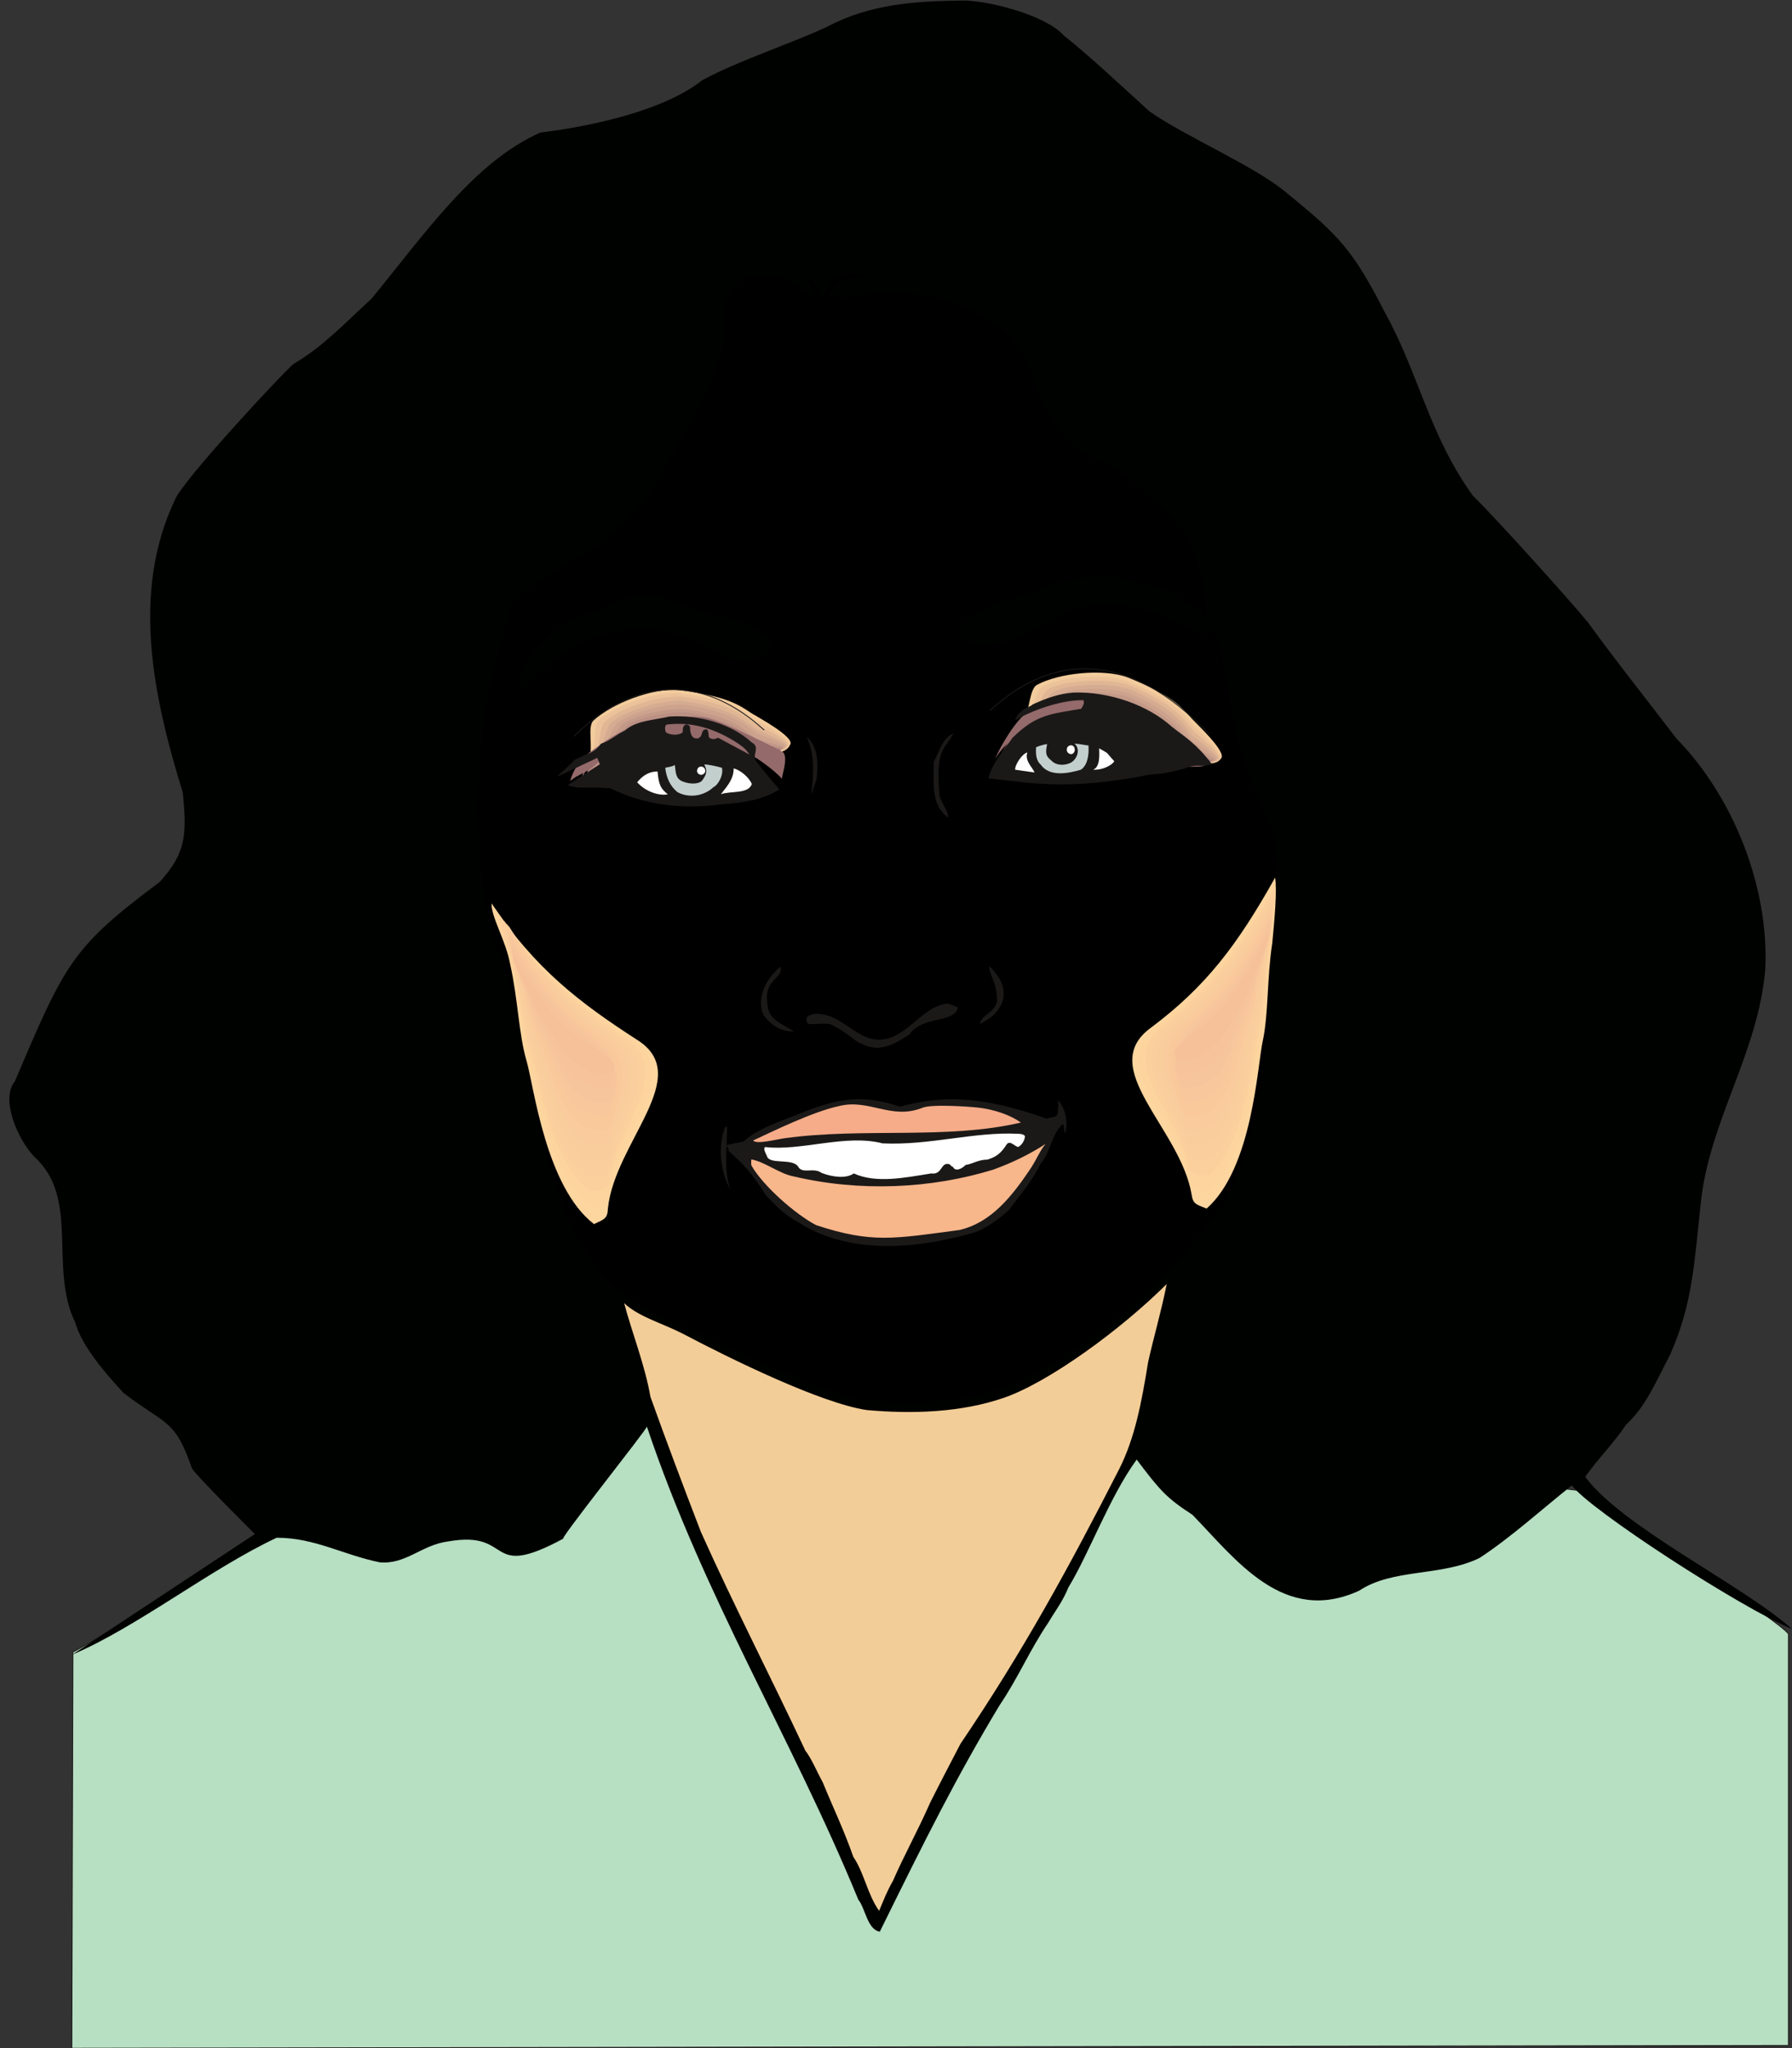 <svg xmlns="http://www.w3.org/2000/svg" xml:space="preserve" width="608.542" height="695.244" fill-rule="evenodd" stroke-linejoin="round" stroke-width="28.222" preserveAspectRatio="xMidYMid" version="1.2" viewBox="0 0 16101 18395"><rect x="0" y="0" width="16101" height="18395" fill="#333333" stroke="none"/><defs class="ClipPathGroup"><clipPath id="a" clipPathUnits="userSpaceOnUse"><path d="M0 0h16101v18395H0z"/></clipPath></defs><g class="SlideGroup"><g class="Slide" clip-path="url(#a)"><g class="Page"><g class="com.sun.star.drawing.ClosedBezierShape"><path fill="none" d="M640 12454h15434v5948H640z" class="BoundingBox"/><path fill="#B7DFC2" d="M2839 13548c-38 10-2118 1269-2184 1289l-10 3559 15424-25v-3697c-99-129-1440-996-1839-1283l-8479-932-2912 1089Z"/><path fill="none" stroke="#1B1918" stroke-linejoin="miter" stroke-width="8" d="M2839 13548c-38 10-2118 1269-2184 1289l-10 3559 15424-25v-3697c-99-129-1440-996-1839-1283l-8479-932-2912 1089Z"/></g><g class="com.sun.star.drawing.ClosedBezierShape"><path fill="none" d="M83 4h16020v17347H83z" class="BoundingBox"/><path fill="#000200" d="M8644 5c226-4 749 129 912 312 226 178 548 480 769 681 325 231 960 495 1247 744 463 376 588 511 870 1062 307 553 399 1105 792 1648 227 224 851 917 1034 1138 254 351 523 686 793 1041 518 529 835 1344 800 2072-61 749-503 1364-579 2098-59 528-69 896-275 1364-129 243-216 464-398 632-120 178-244 295-366 467 338 455 1407 966 1859 1367-462-191-1816-1069-1979-1290-264 210-551 470-830 652-346 168-777 92-1080 293-679 312-1106-277-1499-681-231-150-290-216-501-496-243 333-426 841-614 1149-49 124-125 221-178 312-178 264-264 485-442 749-384 638-658 1186-1074 2030-112-18-130-211-193-287-600-1461-1382-2708-1900-4250 22 0-841 1080-745 1004-716 388-442-77-1039 28-239 30-379 208-615 188-330-67-584-221-927-221-595 279-1252 802-1839 1051l1643-1084s-543-539-566-592c-155-445-226-379-615-676-145-160-371-409-432-630-241-490 43-1117-366-1488-149-153-311-518-177-681 452-1063 513-1202 1300-1789 236-259 247-422 208-805-269-869-462-1796-73-2622 48-155 995-1173 1072-1229 259-150 464-371 696-582 485-591 923-1229 1517-1493 472-59 1110-198 1455-470 328-178 783-323 1121-480C7813 38 8212 10 8644 5Z"/></g><g class="com.sun.star.drawing.ClosedBezierShape"><path fill="none" d="M4289 2438h7187v10167H4289z" class="BoundingBox"/><path d="M10857 5597c172 148 177 887 330 1225 63 254 213 502 269 714 63 534-56 1044-56 1557-35 465-117 884-226 1316-69 201-198 470-356 625-355 528-1249 1247-1844 1450-457 130-889 158-1349 66-178-43-905-350-1159-470-345-221-932-327-1181-802-114-173-193-356-269-551-162-437-178-862-312-1303-38-402-206-752-313-1138-189-946-108-1950 209-2849 109-190 368-287 619-449 216-92 541-447 666-630 129-269 614-971 630-1423-38-190 5-350 193-442 393-50 416 54 627 204-76-135-81-226-173-259-22 12 117-48 237 248 10-243 287-278 431-182-58-54-378 0-383 177l201-81c-110 86-72 28-125 91 674-167 1202 39 1441 237 328 233 371 724 437 757 198 251 145 312 668 543 480 437 724 503 788 1369Z"/></g><g class="com.sun.star.drawing.ClosedBezierShape"><path fill="none" d="M6837 8682h298v584h-298z" class="BoundingBox"/><path fill="#1B1918" d="M7013 8682c28 106-146 114-120 313 5 174 125 189 240 270-130 0-212-68-271-145-80-173 48-357 151-438Z"/></g><g class="com.sun.star.drawing.ClosedBezierShape"><path fill="none" d="M8806 8682h213v515h-213z" class="BoundingBox"/><path fill="#1B1918" d="M8893 8682c63 63 146 157 120 293-33 116-115 172-207 221 0-82 174-110 150-244 0-113-63-189-68-270h5Z"/></g><g class="com.sun.star.drawing.ClosedBezierShape"><path fill="none" d="M7246 9014h1362v397H7246z" class="BoundingBox"/><path fill="#1B1918" d="m8519 9014 87 33c-23 145-323 74-432 242-188 125-308 168-486 57-54-44-145-111-231-149-125-10-153 11-201-5-37-76 38-76 61-87 290-10 404 325 702 208 193-83 300-284 500-299Z"/></g><g class="com.sun.star.drawing.ClosedBezierShape"><path fill="none" d="M6523 9872h3060v1320H6523z" class="BoundingBox"/><path fill="#1B1918" d="M8086 9939c345-91 690-116 1320 109 51-23 105-5 99-71 6-48 6-69 0-97 64 64 97 206 64 298-15-23 0-61-20-82-99 82-104 242-196 351-76 156-183 280-284 415-82 81-229 185-326 211-553 157-1138 188-1580-102-117-61-193-145-285-239-56-101-168-247-254-323-177-163-15-28-101-120 10-10 111-25 160-38 134-127 388-198 589-284 294-106 495-134 814-28Z"/></g><g class="com.sun.star.drawing.ClosedBezierShape"><path fill="none" d="M6767 9919h2407v340H6767z" class="BoundingBox"/><path fill="#F6AC88" d="M8769 9946c173 16 318 75 404 136-668 156-1413 43-2125 141-71 10-254 58-281 20 172-80 541-261 772-309 269-68 465 125 745 17 76-37 422-12 485-5Z"/></g><g class="com.sun.star.drawing.ClosedBezierShape"><path fill="none" d="M6476 10116h87v569h-87z" class="BoundingBox"/><path fill="#1B1918" d="M6533 10117c0 167-33 389 29 567-87-158-116-367-49-557l20-10Z"/></g><g class="com.sun.star.drawing.ClosedBezierShape"><path fill="none" d="M6867 10181h2343v410H6867z" class="BoundingBox"/><path fill="#FFF" d="M9146 10183c10 0 48 0 63 20 0 38-30 86-63 99-44-18-72-61-102-23-38 61-81 110-173 136-81 0-129 38-195 48-38 38-93 61-113 18-18-5-28-23-28-23-86-30-64 97-168 81-236 38-495 92-696 0-68 49-193 33-290-5-71-53-173 15-211-58-53-76-259-13-279-93-18-38-32-61-18-81 330 38 725-119 1057-33 422 20 822-106 1216-86Z"/></g><g class="com.sun.star.drawing.ClosedBezierShape"><path fill="none" d="M6749 10274h2646v844H6749z" class="BoundingBox"/><path fill="#F8B68B" d="M9394 10274c-48 58-76 129-124 205-178 270-366 502-649 568-587 78-787 122-1289-44-188-99-475-351-581-536-4-26 0-54 0-54 124 23 254 130 381 153 595 140 1233 111 1792-61 191-69 346-150 470-231Z"/></g><g class="com.sun.star.drawing.ClosedBezierShape"><path fill="none" d="M5608 11532h4876v5631H5608z" class="BoundingBox"/><path fill="#F3CD97" d="M10483 11532c-54 269-120 485-168 706-58 360-119 680-259 956-452 884-861 1633-1427 2469-99 191-178 341-270 524-114 259-233 470-336 706-53 91-86 178-124 269-102-140-135-343-232-485-86-246-182-442-274-668-56-102-99-211-157-286-308-657-638-1295-938-1963-152-394-315-826-454-1215-49-285-168-582-236-841 134 125 327 173 528 275 419 221 1239 624 1651 685 415 38 852 21 1230-109 409-140 1062-620 1466-1023Z"/></g><g class="com.sun.star.drawing.ClosedBezierShape"><path fill="none" d="M10110 7833h1363v3177h-1363z" class="BoundingBox"/><path d="M11468 7833c-375 668-669 1032-1189 1410-523 376 337 963 431 1617 15 89 33 99 119 149 448-398 499-1403 542-1626 43-254 28-605 69-928 25-231 40-498 28-622Z"/></g><g class="com.sun.star.drawing.ClosedBezierShape"><path fill="none" d="M4382 8037h1598v3148H4382z" class="BoundingBox"/><path d="M4382 8037c421 640 864 968 1408 1311 548 338-267 983-318 1642-7 91-112 135-195 193-293-437-453-1378-512-1596-61-249-124-625-188-946-94-213-197-483-195-604Z"/></g><g class="com.sun.star.drawing.ClosedBezierShape"><path fill="none" d="M10174 7882h1291v2974h-1291z" class="BoundingBox"/><path fill="#FDD59F" d="M11457 7882c-344 614-626 981-1117 1349-496 361 265 900 366 1495 13 91 44 91 135 129 413-363 456-1281 504-1502 53-241 38-571 86-880 21-216 44-475 26-591Z"/></g><g class="com.sun.star.drawing.ClosedBezierShape"><path fill="none" d="M10233 7930h1225v2773h-1225z" class="BoundingBox"/><path fill="#FDD39E" d="M11451 7930c-312 566-592 937-1052 1287-467 347 195 842 292 1388 20 81 71 76 158 97 381-328 419-1159 473-1374 56-235 43-535 99-832 20-211 48-455 30-566Z"/></g><g class="com.sun.star.drawing.ClosedBezierShape"><path fill="none" d="M10291 7978h1163v2580h-1163z" class="BoundingBox"/><path fill="#FBD09D" d="M11446 7978c-285 513-556 894-992 1224-436 336 127 783 226 1278 21 82 87 72 178 77 347-303 390-1052 443-1253 59-227 54-506 107-793 28-193 56-427 38-533Z"/></g><g class="com.sun.star.drawing.ClosedBezierShape"><path fill="none" d="M10347 8026h1099v2393h-1099z" class="BoundingBox"/><path fill="#FACE9D" d="M11441 8026c-254 459-518 853-928 1165-408 319 58 723 155 1165 22 81 109 61 200 53 314-274 352-937 410-1130 66-217 61-471 120-745 27-186 58-407 43-508Z"/></g><g class="com.sun.star.drawing.ClosedBezierShape"><path fill="none" d="M10402 8075h1040v2210h-1040z" class="BoundingBox"/><path fill="#FACD9C" d="M11437 8075c-221 403-482 810-866 1105-380 303-10 658 86 1060 24 68 126 40 217 25 282-249 319-826 385-1013 68-207 63-438 129-703 26-172 64-378 49-474Z"/></g><g class="com.sun.star.drawing.ClosedBezierShape"><path fill="none" d="M10452 8128h981v2028h-981z" class="BoundingBox"/><path fill="#F9CB9D" d="M11426 8128c-186 350-442 768-794 1042-362 287-81 600 10 946 33 68 150 30 241 0 250-221 283-707 347-893 76-193 76-399 140-651 33-163 76-351 56-444Z"/></g><g class="com.sun.star.drawing.ClosedBezierShape"><path fill="none" d="M10498 8179h929v1848h-929z" class="BoundingBox"/><path fill="#F9C99C" d="M11421 8179c-153 294-407 722-730 981-334 269-153 534-59 837 31 58 166 15 257-28 217-193 250-593 321-771 81-183 81-368 150-611 33-152 81-325 61-408Z"/></g><g class="com.sun.star.drawing.ClosedBezierShape"><path fill="none" d="M10534 8227h886v1672h-886z" class="BoundingBox"/><path fill="#F9C79C" d="M11413 8227c-117 241-366 679-664 923-306 251-220 473-129 722 33 58 190 5 282-48 184-168 211-481 285-654 86-173 86-328 163-562 33-140 86-303 63-381Z"/></g><g class="com.sun.star.drawing.ClosedBezierShape"><path fill="none" d="M10558 8275h858v1499h-858z" class="BoundingBox"/><path fill="#F7C59B" d="M11409 8275c-92 187-329 636-603 856-277 244-287 418-197 616 33 61 207 0 303-68 145-140 178-375 254-530 93-167 98-302 174-524 38-124 92-277 69-350Z"/></g><g class="com.sun.star.drawing.ClosedBezierShape"><path fill="none" d="M10564 8324h846v1325h-846z" class="BoundingBox"/><path fill="#F6C39A" d="M11403 8324c-59 139-297 592-540 798-249 227-354 357-269 509 43 48 231-18 323-104 120-107 145-255 227-405 91-157 104-264 183-476 38-117 99-254 76-322Z"/></g><g class="com.sun.star.drawing.ClosedBezierShape"><path fill="none" d="M4417 8113h1497v2882H4417z" class="BoundingBox"/><path fill="#FDD59F" d="M4417 8113c387 586 793 894 1307 1226 521 326-201 918-262 1515-3 94-36 97-125 140-434-333-541-1242-605-1462-71-238-79-566-148-871-38-213-174-429-167-548Z"/></g><g class="com.sun.star.drawing.ClosedBezierShape"><path fill="none" d="M4447 8158h1408v2688H4447z" class="BoundingBox"/><path fill="#FDD39E" d="M4447 8158c350 543 737 856 1219 1174 492 312-135 854-195 1406-15 81-63 78-149 106-404-302-501-1128-570-1339-69-229-79-531-155-824-36-209-157-409-150-523Z"/></g><g class="com.sun.star.drawing.ClosedBezierShape"><path fill="none" d="M4490 8219h1309v2481H4490z" class="BoundingBox"/><path fill="#FBD09D" d="M4490 8219c323 492 664 802 1122 1099 460 306-74 791-137 1294-16 81-82 76-171 87-366-277-463-1022-530-1217-76-222-88-504-165-783-38-193-126-371-119-480Z"/></g><g class="com.sun.star.drawing.ClosedBezierShape"><path fill="none" d="M4528 8268h1209v2290H4528z" class="BoundingBox"/><path fill="#FACE9D" d="M4529 8268c284 439 589 762 1019 1046 432 291-7 725-74 1174-15 82-104 67-195 67-331-252-415-912-489-1100-79-212-91-466-170-735-41-181-101-351-91-452Z"/></g><g class="com.sun.star.drawing.ClosedBezierShape"><path fill="none" d="M4550 8293h1136v2128H4550z" class="BoundingBox"/><path fill="#FACD9C" d="M4551 8293c249 386 539 744 942 1013 403 278 55 659-13 1063-15 71-121 50-215 40-297-226-373-800-453-983-83-201-94-432-177-692-39-170-93-345-84-441Z"/></g><g class="com.sun.star.drawing.ClosedBezierShape"><path fill="none" d="M4566 8313h1073v1974H4566z" class="BoundingBox"/><path fill="#F9CB9D" d="M4569 8313c208 337 495 735 865 983 381 260 122 593 56 944-28 71-150 43-244 18-263-204-329-687-408-865-89-190-101-394-185-644-43-157-98-343-84-436Z"/></g><g class="com.sun.star.drawing.ClosedBezierShape"><path fill="none" d="M4571 8362h1019v1793H4571z" class="BoundingBox"/><path fill="#F9C99C" d="M4574 8362c170 284 455 693 796 928 353 246 188 523 117 830-28 61-165 28-259-7-230-181-291-577-372-750-94-176-107-359-193-598-43-147-103-317-89-403Z"/></g><g class="com.sun.star.drawing.ClosedBezierShape"><path fill="none" d="M4582 8409h972v1618h-972z" class="BoundingBox"/><path fill="#F9C79C" d="M4584 8410c134 233 414 652 727 874 323 231 254 457 178 711-28 61-188 18-282-27-196-155-245-465-331-633-99-166-109-321-201-547-43-140-105-297-91-378Z"/></g><g class="com.sun.star.drawing.ClosedBezierShape"><path fill="none" d="M4595 8461h942v1444h-942z" class="BoundingBox"/><path fill="#F7C59B" d="M4597 8461c104 182 374 613 664 813 290 224 313 395 237 601-28 61-207 15-308-49-155-129-204-359-290-511-103-160-118-295-209-509-46-122-108-269-94-345Z"/></g><g class="com.sun.star.drawing.ClosedBezierShape"><path fill="none" d="M4600 8509h926v1268h-926z" class="BoundingBox"/><path fill="#F6C39A" d="M4602 8509c69 134 339 571 596 760 262 208 379 330 303 485-38 53-232 0-329-79-127-99-165-243-254-388-105-151-123-258-217-461-48-117-115-246-99-317Z"/></g><g class="com.sun.star.drawing.ClosedBezierShape"><path fill="none" d="M10553 8379h842v1146h-842z" class="BoundingBox"/><path fill="#F6C199" d="M11390 8379c-30 83-265 543-476 740-227 203-426 289-341 386 43 53 245-13 341-117 79-86 112-145 196-292 100-140 113-230 194-430 41-102 104-221 86-287Z"/></g><g class="com.sun.star.drawing.ClosedBezierShape"><path fill="none" d="M4606 8560h914v1090h-914z" class="BoundingBox"/><path fill="#F6C199" d="M4608 8560c35 81 300 523 526 704 238 188 446 257 367 361-41 56-247 5-349-94-86-79-124-137-216-277-110-132-128-222-224-415-49-99-119-213-104-279Z"/></g><g class="com.sun.star.drawing.ClosedBezierShape"><path fill="none" d="M9169 6008h1828v873H9169z" class="BoundingBox"/><path d="M10988 6820c-76 97-221 26-345 59-5-59-28-54-49-102-66-119-221-157-307-244-71-81-190-102-278-140-112 48-312-66-447-23-117 33-302 18-393 100 48-67 22-298 96-336 211-120 622-172 870-77 498 188 528 318 609 400 0 0 303 292 244 363Z"/></g><g class="com.sun.star.drawing.ClosedBezierShape"><path fill="none" d="M9192 6041h1788v818H9192z" class="BoundingBox"/><path fill="#F3CC9D" d="M10970 6813c-63 86-208 17-327 38-18-64-48-74-81-117-72-109-237-152-336-229-73-74-199-92-290-118-115 54-308-27-432 21-97 10-249-15-312 54 63-64 53-280 129-313 188-102 587-149 814-64 480 193 513 318 604 400-5 0 292 274 231 328Z"/></g><g class="com.sun.star.drawing.ClosedBezierShape"><path fill="none" d="M9212 6078h1757v777H9212z" class="BoundingBox"/><path fill="#EBC299" d="M10961 6821c-58 73-206 0-323 5-28-66-71-87-104-125-86-109-251-152-355-221-87-67-222-72-314-92-106 53-302 5-419 58-71-5-190-38-233 10 81-58 86-259 157-289 178-91 561-124 771-43 454 188 503 307 589 405 0-5 284 249 231 292Z"/></g><g class="com.sun.star.drawing.ClosedBezierShape"><path fill="none" d="M9241 6113h1713v734H9241z" class="BoundingBox"/><path fill="#E0B695" d="M10946 6820c-48 64-191-12-308-17-38-69-91-97-124-140-102-107-274-145-389-207-97-53-232-58-328-68-109 53-297 43-407 102-53-29-139-72-149-34 86-63 119-241 182-269 158-80 534-101 725-33 430 185 485 307 577 412-5 0 274 221 221 254Z"/></g><g class="com.sun.star.drawing.ClosedBezierShape"><path fill="none" d="M9260 6150h1682v692H9260z" class="BoundingBox"/><path fill="#D5AC91" d="M10934 6820c-43 58-178-23-294-38-49-76-115-114-154-152-112-107-289-146-414-195-109-48-244-48-345-48-111 54-293 74-390 141-38-44-85-98-76-72 104-64 152-226 216-247 139-70 509-80 676-17 405 177 469 297 560 417-5-5 272 193 221 211Z"/></g><g class="com.sun.star.drawing.ClosedBezierShape"><path fill="none" d="M9263 6187h1666v650H9263z" class="BoundingBox"/><path fill="#CDA38E" d="M10923 6821c-38 48-168-33-290-61-61-82-129-130-173-168-124-103-307-141-437-184-125-38-265-33-369-20-106 53-284 112-376 184-16-67-27-131 11-116 114-68 177-210 243-226 122-57 473-57 626 0 381 173 457 293 549 418-5-8 259 173 216 173Z"/></g><g class="com.sun.star.drawing.ClosedBezierShape"><path fill="none" d="M9223 6218h1697v620H9223z" class="BoundingBox"/><path fill="#C39988" d="M10914 6827c-33 38-163-48-280-92-71-82-158-143-201-173-140-105-323-135-465-173-127-34-275-19-377 0-109 53-287 145-368 221 7-81 27-153 86-158 129-63 211-189 272-206 112-48 453-30 582 23 357 168 443 280 535 423-5-14 259 145 216 135Z"/></g><g class="com.sun.star.drawing.ClosedBezierShape"><path fill="none" d="M9164 6250h1743v583H9164z" class="BoundingBox"/><path fill="#BB9084" d="M10902 6827c-28 25-153-61-277-115-79-87-170-156-221-189-150-96-338-130-486-163-145-21-295 0-399 28-107 54-279 184-355 265 27-104 86-183 172-201 140-69 236-174 297-184 97-37 421-10 535 38 335 164 432 276 523 421-5-10 249 125 211 100Z"/></g><g class="com.sun.star.drawing.ClosedBezierShape"><path fill="none" d="M9110 6280h1784v558H9110z" class="BoundingBox"/><path fill="#B0867E" d="M10889 6827c-20 20-139-72-264-136-91-94-193-173-246-201-163-97-356-130-514-151-155-17-307 11-414 49-109 54-277 217-340 303 43-119 139-211 248-239 155-69 270-156 328-163 81-25 395 12 486 56 308 155 417 265 508 426-5-16 242 99 208 56Z"/></g><g class="com.sun.star.drawing.ClosedBezierShape"><path fill="none" d="M9058 6309h1822v537H9058z" class="BoundingBox"/><path fill="#A67B78" d="M10875 6826c-11 11-125-81-249-157-102-98-214-184-270-217-177-96-375-124-544-135-168-5-318 23-432 72-107 53-269 252-322 346 58-142 187-245 327-283 163-76 302-140 356-140 61-14 369 33 438 64 287 152 398 265 497 433-12-10 232 71 199 17Z"/></g><g class="com.sun.star.drawing.ClosedBezierShape"><path fill="none" d="M8997 6289h1872v574H8997z" class="BoundingBox"/><path fill="#9E7372" d="M10865 6831c-5 0-119-97-243-191-112-98-238-194-291-222-196-96-394-122-566-129-178 7-342 43-456 99-102 53-264 285-312 382 86-155 248-266 411-324 179-71 334-119 382-119 51-5 340 61 394 86 260 147 389 255 481 438-5-15 226 43 200-20Z"/></g><g class="com.sun.star.drawing.ClosedBezierShape"><path fill="none" d="M8943 6277h1914v614H8943z" class="BoundingBox"/><path fill="#946A6B" d="M10854 6832c0-10-437-395-557-449-399-172-821-109-1057 10-102 54-259 318-297 421 200-344 802-475 901-464 31 5 314 87 347 102 236 140 370 254 467 438-10-15 216 23 196-58Z"/></g><g class="com.sun.star.drawing.ClosedBezierShape"><path fill="none" d="M5173 6143h1953v778H5173z" class="BoundingBox"/><path d="M7121 6690c-48 112-43 163-152 229-8-43-203-130-242-170-88-97-252-97-356-158-89-58-214-48-305-62-96 78-320 17-440 93-102 61-381 91-452 195 33-73 43-295 104-349 175-167 585-352 849-322 534 58 565 200 666 254 0 0 369 207 328 290Z"/></g><g class="com.sun.star.drawing.ClosedBezierShape"><path fill="none" d="M5291 6195h1814v615H5291z" class="BoundingBox"/><path fill="#F3CC9D" d="M7100 6687c-41 99-198 69-307 122-33-58-66-61-110-94-96-86-269-86-381-135-94-53-216-35-313-38-97 82-305 54-411 132-92 33-244 49-287 132 45-78-20-284 43-336 157-147 528-296 769-272 517 64 578 176 687 229-5 2 353 191 310 260Z"/></g><g class="com.sun.star.drawing.ClosedBezierShape"><path fill="none" d="M5305 6225h1788v568H5305z" class="BoundingBox"/><path fill="#EBC299" d="M7088 6692c-38 89-198 54-312 89-41-56-89-66-130-94-113-82-285-82-402-123-99-40-231-10-325-7-92 79-291 81-393 166-68 13-193 13-220 68 63-76 15-272 76-321 147-135 511-264 735-242 485 66 565 169 671 242 0-5 341 166 300 222Z"/></g><g class="com.sun.star.drawing.ClosedBezierShape"><path fill="none" d="M5331 6257h1747v531H5331z" class="BoundingBox"/><path fill="#E0B695" d="M7072 6697c-30 76-185 38-302 64-53-59-112-71-156-104-127-80-302-70-427-101-109-25-241 3-337 18-90 83-276 121-365 204-58-12-154-30-154 8 66-84 53-265 109-308 129-121 488-236 689-220 465 69 550 174 664 250-5 0 323 142 279 189Z"/></g><g class="com.sun.star.drawing.ClosedBezierShape"><path fill="none" d="M5348 6294h1720v539H5348z" class="BoundingBox"/><path fill="#D5AC91" d="M7062 6702c-25 68-177 25-297 41-66-62-138-83-184-111-137-73-320-63-452-78-117-21-246 15-345 40-93 81-263 149-342 237-45-33-105-71-91-48 84-90 89-260 145-295 119-106 471-211 648-192 437 69 532 169 652 258-8-3 309 119 266 148Z"/></g><g class="com.sun.star.drawing.ClosedBezierShape"><path fill="none" d="M5359 6327h1698v559H5359z" class="BoundingBox"/><path fill="#CDA38E" d="M7052 6701c-23 56-170 12-297 17-79-63-158-91-209-117-147-69-332-56-471-66-129-6-264 38-360 74-89 81-247 183-318 275-33-59-57-117-18-112 92-97 117-250 176-283 104-89 444-177 604-160 415 68 519 162 639 259-5-3 294 102 254 113Z"/></g><g class="com.sun.star.drawing.ClosedBezierShape"><path fill="none" d="M5344 6367h1701v576H5344z" class="BoundingBox"/><path fill="#C39988" d="M7039 6714c-20 46-168-5-295-18-88-58-188-94-236-114-162-64-349-48-494-48-134 2-269 55-365 99-89 78-239 214-297 308-15-81-12-153 43-174 109-96 155-239 208-270 96-76 429-146 569-127 387 69 499 156 623 270-7-10 290 74 244 74Z"/></g><g class="com.sun.star.drawing.ClosedBezierShape"><path fill="none" d="M5306 6396h1730v599H5306z" class="BoundingBox"/><path fill="#BB9084" d="M7030 6713c-21 33-160-19-295-39-102-63-209-107-263-127-172-53-363-38-510-30-147 15-288 76-380 129-91 80-226 250-276 347 0-107 35-199 114-237 119-105 185-229 241-255 85-61 405-118 527-101 363 71 489 155 613 272-8-8 272 56 229 41Z"/></g><g class="com.sun.star.drawing.ClosedBezierShape"><path fill="none" d="M5260 6435h1769v580H5260z" class="BoundingBox"/><path fill="#B0867E" d="M7023 6718c-15 26-152-30-289-64-112-63-231-116-292-127-181-53-377-35-535-15-155 26-294 89-388 155-92 80-219 248-259 347 10-125 88-206 187-262 133-108 219-219 275-240 73-48 383-90 486-73 335 71 467 147 599 282-10-16 259 31 216-3Z"/></g><g class="com.sun.star.drawing.ClosedBezierShape"><path fill="none" d="M5222 6467h1793v552H5222z" class="BoundingBox"/><path fill="#A67B78" d="M7008 6724c-7 13-140-45-279-86-125-70-257-123-318-141-195-47-397-23-560 10-165 38-302 103-398 179-92 79-204 227-231 331 20-153 126-196 251-270 137-114 257-214 307-227 54-30 365-62 441-51 315 74 454 154 589 291-13-8 244 7 198-36Z"/></g><g class="com.sun.star.drawing.ClosedBezierShape"><path fill="none" d="M5187 6447h1822v559H5187z" class="BoundingBox"/><path fill="#9E7372" d="M6996 6729c-5 3-140-63-282-119-135-67-279-128-340-141-211-42-413-18-580 20-171 51-318 131-414 212-84 79-171 197-193 303 43-173 162-171 302-270 155-114 294-201 340-214 46-18 344-31 402-18 290 74 592 207 727 359-8-12 81-76 38-132Z"/></g><g class="com.sun.star.drawing.ClosedBezierShape"><path fill="none" d="M5123 6437h1933v579H5123z" class="BoundingBox"/><path fill="#946A6B" d="M7041 6760c-5-13-569-291-696-314-435-65-778 221-974 405-114 104-157 89-248 163 104-387 675-466 772-481 35-6 326 0 361 10 264 76 630 298 772 453-12-10 54-168 13-236Z"/></g><g class="com.sun.star.drawing.ClosedBezierShape"><path fill="none" d="M8616 5177h2285v610H8616z" class="BoundingBox"/><path fill="#000200" d="M10854 5579c-66-54-162-178-259-199-86-87-244-105-411-158-464-144-832 102-1261 207-125 86-234 111-307 222 0 111 78 101 160 134 292 10 421-96 647-196 109-102 201-107 269-135 276-30 553-25 774 81 68 44 236 97 327 149 61 30 168-62 61-105Z"/></g><g class="com.sun.star.drawing.ClosedBezierShape"><path fill="none" d="M8388 6583h182v762h-182z" class="BoundingBox"/><path fill="#1B1918" d="M8568 6584c-82 157-164 129-126 567 23 71 82 140 77 193-152-112-130-295-130-501 53-97 76-211 179-259Z"/></g><g class="com.sun.star.drawing.ClosedBezierShape"><path fill="none" d="M7248 6619h98v520h-98z" class="BoundingBox"/><path fill="#1B1918" d="M7249 6619c98 86 106 228 88 379-34 102-49 140-49 140 28-204 28-372-39-519Z"/></g><g class="com.sun.star.drawing.ClosedBezierShape"><path fill="none" d="M4660 5346h2264v880H4660z" class="BoundingBox"/><path fill="#000200" d="M6307 5494c151 58 334 63 443 144 49 28 173 66 173 143 0 64-28 97-71 123-155 22-274 43-381-31-43-61-260-110-298-148-351-145-668-74-999 67-168 112-394 274-513 432 0-308 205-443 406-624 135-58 184-78 400-155 424-220 571-15 840 49Z"/></g><g class="com.sun.star.drawing.ClosedBezierShape"><path fill="none" d="M5005 6433h1999v811H5005z" class="BoundingBox"/><path fill="#1B1918" d="M6010 6436c269-19 561 64 744 232 86 43-10 119 48 178 59 77 92 120 201 244-158 97-325 120-536 135-343 48-694 0-981-145-237-18-293 10-384-28l287-188s-18-49-23-57l-360 169c33-38 109-97 157-151 102-58 173-53 236-145 87-28 135-81 216-119 102-91 254-91 395-125Z"/></g><g class="com.sun.star.drawing.ClosedBezierShape"><path fill="none" d="M5975 6500h760v278h-760z" class="BoundingBox"/><path fill="#946A6B" d="M5994 6507c236-27 438 43 626 163 38 26 81 53 114 107l-282-151c-25 10-43 21-79 0-12-18 0-61-24-76-58 0-25 58-76 81-63 11-73-53-73-104-5-10-13-15-28-20-38 0-38 43-38 71-39 30-112 25-150 0-9-13-17-66 10-71Z"/></g><g class="com.sun.star.drawing.ClosedBezierShape"><path fill="none" d="M5977 6866h514v282h-514z" class="BoundingBox"/><path fill="#C3CFCD" d="M6328 6866c44 0 125 20 159 30 15 72-39 158-77 174-87 82-222 100-324 44-66-54-99-131-109-218 33-10 48-5 86-25 10 53 0 125 77 150 58 23 140 23 168-10 43-58 48-87 20-145Z"/></g><g class="com.sun.star.drawing.ClosedBezierShape"><path fill="none" d="M6477 6901h279v233h-279z" class="BoundingBox"/><path fill="#FFF" d="M6592 6901c58 15 135 76 163 140-28 92-191 61-278 92 66-82 115-141 115-232Z"/></g><g class="com.sun.star.drawing.ClosedBezierShape"><path fill="none" d="M5725 6928h276v211h-276z" class="BoundingBox"/><path fill="#FFF" d="M5908 6929c11 125 31 155 92 205-87 17-207-31-275-108 35-43 91-97 183-97Z"/></g><g fill="none" class="com.sun.star.drawing.OpenBezierShape"><path d="M5153 6189h1717v428H5153z" class="BoundingBox"/><path stroke="#1B1918" stroke-linejoin="miter" stroke-width="8" d="M6866 6557c-490-448-1096-540-1710 56"/></g><g class="com.sun.star.drawing.ClosedBezierShape"><path fill="none" d="M6255 6877h91v91h-91z" class="BoundingBox"/><path fill="#FFF" d="M6299 6881c21 0 42 15 42 44 0 20-21 38-42 38-20 0-40-18-40-38 0-29 20-44 40-44Z"/><path fill="none" stroke="#1B1918" stroke-linejoin="miter" stroke-width="8" d="M6299 6881c21 0 42 15 42 44 0 20-21 38-42 38-20 0-40-18-40-38 0-29 20-44 40-44Z"/></g><g class="com.sun.star.drawing.ClosedBezierShape"><path fill="none" d="M9779 6297h202v119h-202z" class="BoundingBox"/><path fill="#946A6B" d="M9822 6297c77 5 87 10 154 25 10 34 0 62-18 93-39-25-125-31-179-49 22-5 10-69 43-69Z"/></g><g class="com.sun.star.drawing.ClosedBezierShape"><path fill="none" d="M10037 6339h727v461h-727z" class="BoundingBox"/><path fill="#946A6B" d="M10065 6340c405 145 482 265 698 453-142 28-293-71-244-178 0 0 20-72-298-202-69 34-178 72-183 23 22-28 0-108 27-96Z"/></g><g class="com.sun.star.drawing.ClosedBezierShape"><path fill="none" d="M8879 6220h2012v827H8879z" class="BoundingBox"/><path fill="#1B1918" d="M9649 6220c319-9 664 112 880 307 114 92 206 136 361 337-97 30-150-8-252 40-221 56-221 44-297 51-768 155-1111 69-1461 36 48-165 129-226 215-362 221-221 361-216 620-264 15-26 31-48 20-76-167-5-426 71-614 180 43-114 134-114 157-142 130-59 237-97 371-107Z"/></g><g class="com.sun.star.drawing.ClosedBezierShape"><path fill="none" d="M9308 6677h475v270h-475z" class="BoundingBox"/><path fill="#C3CFCD" d="M9780 6695c6 88-10 179-68 218-120 36-283 64-360-44-36-33-48-76-43-158 38-16 86-28 99-28-13 72-18 105 39 148 48 54 145 43 188 10 39-28 77-108 20-163 57 5 105 17 125 17Z"/></g><g class="com.sun.star.drawing.ClosedBezierShape"><path fill="none" d="M9822 6721h190v194h-190z" class="BoundingBox"/><path fill="#FFF" d="M10011 6836c0 15-79 82-189 77 67-28 54-143 54-192 105 61 48 22 135 115Z"/></g><g class="com.sun.star.drawing.ClosedBezierShape"><path fill="none" d="M9121 6759h176v180h-176z" class="BoundingBox"/><path fill="#FFF" d="M9231 6759c-28 72 49 136 64 179l-174-25c-4-44 67-149 110-154Z"/></g><g fill="none" class="com.sun.star.drawing.OpenBezierShape"><path d="M8892 6003h1977v598H8892z" class="BoundingBox"/><path stroke="#1B1918" stroke-linejoin="miter" stroke-width="8" d="M8895 6382c539-502 1235-566 1970 214"/></g><g class="com.sun.star.drawing.ClosedBezierShape"><path fill="none" d="M9577 6686h89v96h-89z" class="BoundingBox"/><path fill="#FFF" d="M9625 6690c21 0 36 20 36 44 0 20-15 43-36 43-29 0-44-23-44-43 0-24 15-44 44-44Z"/><path fill="none" stroke="#1B1918" stroke-linejoin="miter" stroke-width="8" d="M9625 6690c21 0 36 20 36 44 0 20-15 43-36 43-29 0-44-23-44-43 0-24 15-44 44-44Z"/></g></g></g></g></svg>
